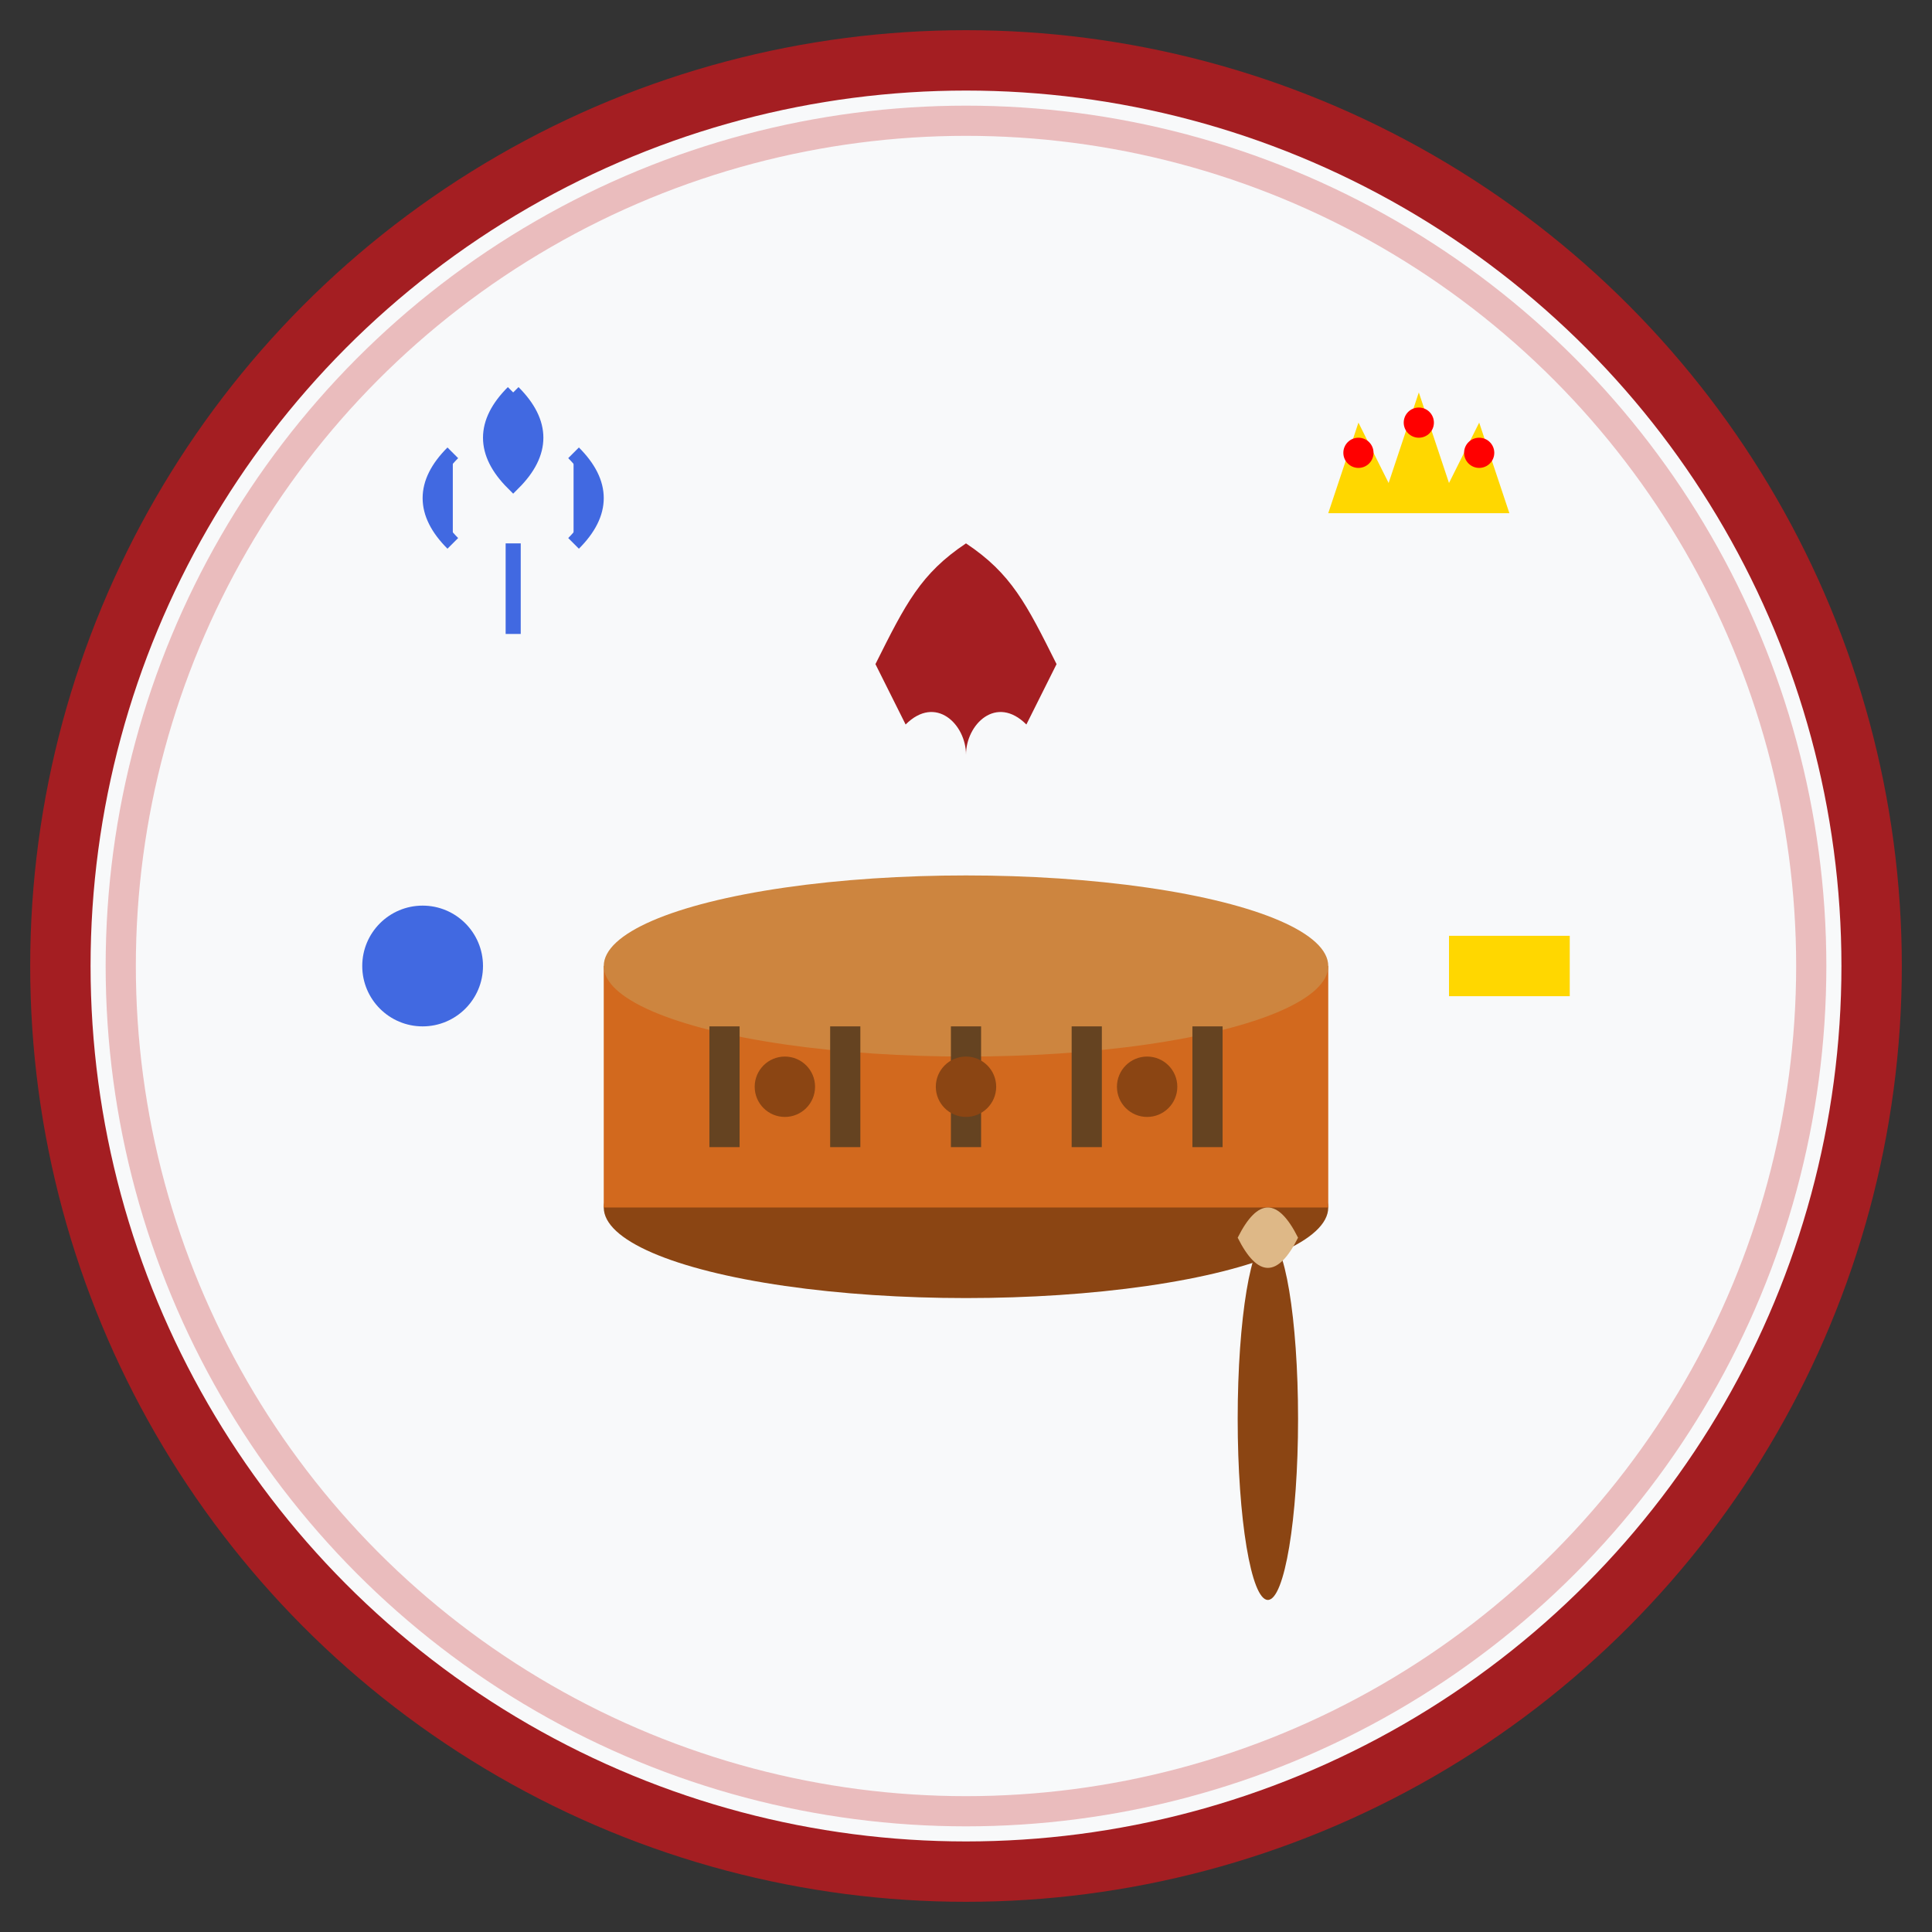 <svg width="64" height="64" viewBox="0 0 64 64" fill="none" xmlns="http://www.w3.org/2000/svg">
  <rect x="0" y="0" width="64" height="64" fill="#333333" stroke="none"/>
  <!-- Background Circle -->
  <circle cx="32" cy="32" r="30" fill="#F8F9FA" stroke="#A41E22" stroke-width="2"/>
  
  <!-- Cultural Elements -->
  <g transform="translate(32, 32)">
    <!-- Traditional Indigenous Drum -->
    <ellipse cx="0" cy="8" rx="12" ry="3" fill="#8B4513"/>
    <rect x="-12" y="0" width="24" height="8" fill="#D2691E"/>
    <ellipse cx="0" cy="0" rx="12" ry="3" fill="#CD853F"/>
    
    <!-- Drum Details -->
    <line x1="-8" y1="2" x2="-8" y2="6" stroke="#654321" stroke-width="1"/>
    <line x1="-4" y1="2" x2="-4" y2="6" stroke="#654321" stroke-width="1"/>
    <line x1="0" y1="2" x2="0" y2="6" stroke="#654321" stroke-width="1"/>
    <line x1="4" y1="2" x2="4" y2="6" stroke="#654321" stroke-width="1"/>
    <line x1="8" y1="2" x2="8" y2="6" stroke="#654321" stroke-width="1"/>
    
    <!-- Drum Pattern -->
    <circle cx="-6" cy="4" r="1" fill="#8B4513"/>
    <circle cx="0" cy="4" r="1" fill="#8B4513"/>
    <circle cx="6" cy="4" r="1" fill="#8B4513"/>
    
    <!-- French Fleur-de-lis -->
    <g transform="translate(-15, -15)">
      <path d="M0-4 C-1-3 -1-2 0-1 C1-2 1-3 0-4 M-2-2 C-3-1 -3 0 -2 1 M2-2 C3-1 3 0 2 1 M0 1 C0 2 0 3 0 4" 
            fill="#4169E1" stroke="#4169E1" stroke-width="0.5"/>
    </g>
    
    <!-- British Crown -->
    <g transform="translate(15, -15)">
      <path d="M-3 0 L-2-3 L-1-1 L0-4 L1-1 L2-3 L3 0 Z" fill="#FFD700"/>
      <circle cx="-2" cy="-2" r="0.5" fill="#FF0000"/>
      <circle cx="0" cy="-3" r="0.5" fill="#FF0000"/>
      <circle cx="2" cy="-2" r="0.5" fill="#FF0000"/>
    </g>
    
    <!-- Maple Leaf Center -->
    <g transform="translate(0, -8)">
      <path d="M0-6 C-1.5-5 -2-4 -3-2 L-2 0 C-1-1 0 0 0 1 C0 0 1-1 2 0 L3-2 C2-4 1.5-5 0-6 Z" fill="#A41E22"/>
    </g>
    
    <!-- Cultural Symbols Around -->
    <circle cx="-18" cy="0" r="2" fill="#4169E1"/>
    <rect x="16" y="-1" width="4" height="2" fill="#FFD700"/>
    
    <!-- Feather -->
    <g transform="translate(10, 15)">
      <ellipse cx="0" cy="0" rx="1" ry="6" fill="#8B4513"/>
      <path d="M-1-6 Q0-8 1-6 Q0-4 -1-6" fill="#DEB887"/>
    </g>
  </g>
  
  <!-- Decorative Border -->
  <circle cx="32" cy="32" r="28" fill="none" stroke="#C82C31" stroke-width="1" opacity="0.3"/>
</svg>
